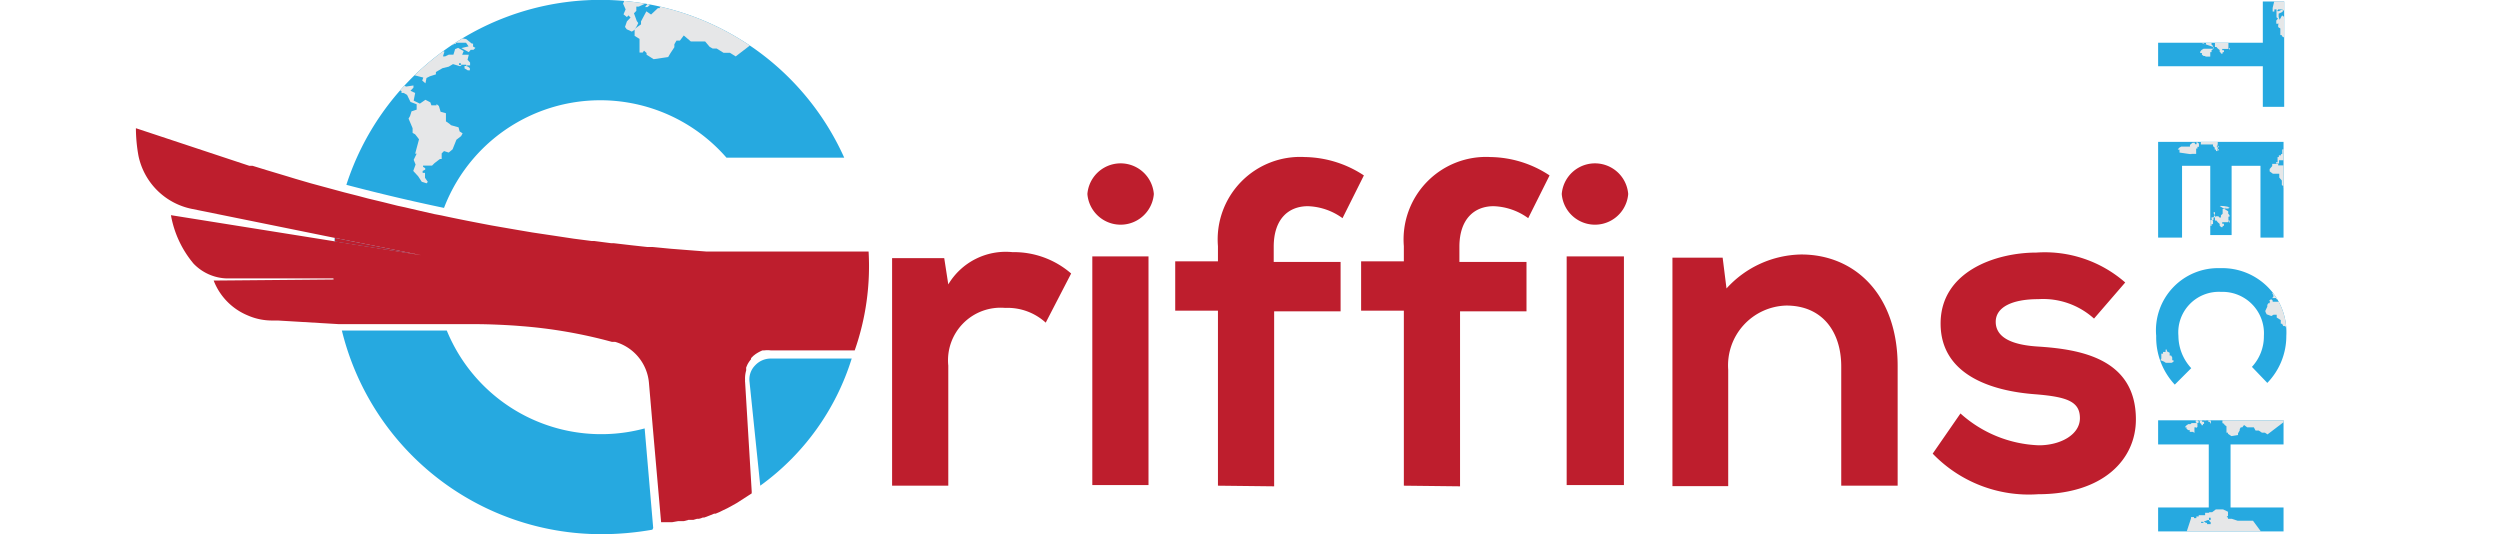 <svg id="Layer_1" data-name="Layer 1" xmlns="http://www.w3.org/2000/svg" xmlns:xlink="http://www.w3.org/1999/xlink" viewBox="0 0 117 25"><defs><style>.cls-1{fill:#26a9e0;}.cls-2{fill:#1b75bb;}.cls-3{clip-path:url(#clip-path);}.cls-4{fill:#e6e7e8;}.cls-5{fill:#be1e2d;}.cls-6{clip-path:url(#clip-path-2);}.cls-7{clip-path:url(#clip-path-3);}.cls-8{clip-path:url(#clip-path-4);}.cls-9{clip-path:url(#clip-path-5);}</style><clipPath id="clip-path"><path class="cls-1" d="M39.51,7.38H34A7.83,7.83,0,0,0,20.78,9.73c-1.53-.32-3.05-.68-4.57-1.08a12.5,12.5,0,0,1,23.3-1.27Z"/></clipPath><clipPath id="clip-path-2"><path class="cls-1" d="M105.9,2V.07h1V5h-1V3.1H101V2Z"/></clipPath><clipPath id="clip-path-3"><path class="cls-1" d="M101,11.12V6.64h5.87v4.48h-1.08V7.76h-1.35V11h-1V7.76h-1.32v3.36Z"/></clipPath><clipPath id="clip-path-4"><path class="cls-1" d="M101.78,18a3.24,3.24,0,0,1-.87-2.28,2.91,2.91,0,0,1,3-3.17A3,3,0,0,1,107,15.72a3.15,3.15,0,0,1-.89,2.2l-.72-.75a2.1,2.1,0,0,0,.56-1.45,1.94,1.94,0,0,0-2-2.06,1.9,1.9,0,0,0-2,2.06,2.24,2.24,0,0,0,.6,1.51Z"/></clipPath><clipPath id="clip-path-5"><path class="cls-1" d="M101,23.75h2.37V20.8H101V19.67h5.87V20.8h-2.48v2.95h2.48v1.12H101Z"/></clipPath></defs><path class="cls-2" d="M19.66,11.94l-4-.64c0-.05,0-.11,0-.16Z"/><path class="cls-2" d="M19.72,13.05l-4.1,0c0-.08,0-.16,0-.25l.72,0,.78,0h.11l.92.05h.32l.6,0Z"/><path class="cls-1" d="M30.53,24.79A13.82,13.82,0,0,1,28.1,25,12.5,12.5,0,0,1,16,15.47l4.91,0a7.81,7.81,0,0,0,9.26,4.58l.4,4.66Z"/><path class="cls-1" d="M39.51,7.38H34A7.83,7.83,0,0,0,20.78,9.73c-1.53-.32-3.05-.68-4.57-1.08a12.5,12.5,0,0,1,23.3-1.27Z"/><g class="cls-3"><path class="cls-4" d="M19.8,1.4l.2.05.07.08.16.08v.07l.26.08v-.1l-.23-.07.07,0V1.49l-.21-.06.28-.11.22.06.06.18.17.05L21,1.54,21,1.6l-.18.1-.19-.05a.59.59,0,0,1,0,.14l.24.06,0-.05.17,0,.05-.09-.1,0,.06-.08h.08l.26.08-.18.09V1.9l.14.06.05-.18.16,0,.26.05.26.21.06,0,0,.14.11.06-.09.09-.13,0h0l-.09.11-.35-.19.34-.08L21.81,2l-.26,0,0,0h0l-.09,0-.13,0v.06l0,0v0h-.11l0,.05-.1,0,0-.12h-.19l-.4.1v.16l.08.09.19.08-.07.22h.1L21,2.56h.22l.08-.26.14-.06.26.15-.07.17.07,0,.24,0-.06.24.06.06.06.07,0,.13h-.16v.05l.05,0,.1.08,0,.1h-.05l-.05,0-.15-.09V3.09h0l.08,0,0-.06-.07,0,0,0h-.18l0-.07,0,0-.09,0,0,0,0,.08.06,0,.07,0h0l-.08.06,0,0L21.2,3,21,3.12l0,0-.29.07-.31.18,0,.11-.28.09-.16.08-.05.25-.15-.13.05-.14-.46-.12-.28,0-.15.16-.09.14,0,.17.18.07L19.35,4v.1l-.14.15.22.1-.07.36.29.14.26-.18.23.12.05.14.24,0,0-.06.11.09.08.27.25.07,0,.18,0,.2.16.11.08.07.35.1.05.19.14.09-.07.13-.22.17-.18.45L21,7.14l-.22-.07-.11.11h0v.26l-.08,0-.25.19-.12.12-.26,0-.16,0,0,.06.1.06,0,.07-.12.06,0,.09.11,0,0,.09,0,.08,0,.06.13.19-.05.07-.23-.07-.17-.26L19.34,8l.11-.3-.09-.22.14-.29-.07,0,.18-.67s-.18-.24-.19-.24l-.11-.06V6l-.19-.45.07-.12.07-.22.24-.08,0-.25-.29-.11-.16-.33-.16-.09-.1,0,0-.09-.13-.06v0l-.32-.18-.08-.24.09-.09-.13-.37,0-.24-.08,0,0,.23.09.27,0,.09-.12-.05L18,3.32,18.13,3,18,2.89l.06-.23a4.08,4.08,0,0,0-.73,1.44"/><path class="cls-4" d="M34.43,2.64l-.27-.17-.3,0-.32-.2-.19,0-.14-.08L33,1.94l-.67,0L32,1.66l-.18.24-.16,0-.1.17,0,.14-.19.29,0,0-.1.17-.68.1-.33-.21,0-.08-.12-.11-.06.09-.15,0,0-.64-.23-.14,0-.29.06-.08L30,1.14,30,1l.25-.47.22.15.32-.3.09,0,0-.06L30.77.15l.11-.21.26-.11.2-.32v0A2.74,2.74,0,0,0,31-.61l-.13.21-.18,0-.19-.1v.15l.19.2-.26,0-.16-.1L30-.1l-.09,0L29.79.1l.19,0L30.22,0h.06V.05l.12.08,0,.12L30.3.33h-.11l.1-.13,0-.07-.4.18-.11,0,0,.2-.11.11.13.36.07.1-.06.13-.12.19-.12.08-.24-.11-.08-.11L29.34,1l.17-.18-.1-.1-.07.08L29.18.67l.1-.23L29.16.17,29.23,0l.11-.12,0-.05-.21-.09,0,.2-.18,0L28.87,0l-.11,0,0-.13,0-.23-.05-.1,2-4.74L38.4-.4Z"/></g><path class="cls-1" d="M39.86,16.78a11.57,11.57,0,0,1-4.28,5.95l-.5-4.84a.93.93,0,0,1,.25-.78,1,1,0,0,1,.74-.33Z"/><path class="cls-5" d="M11.67,7.76l.15,0,.65.2,1,.3.36.11.72.21.48.13,1.07.29.67.17.45.12.71.17.68.17.33.07.73.17.66.15.32.06c.78.17,1.56.32,2.35.47l.46.08.81.14.65.11,1.07.16.86.13.85.11.12,0,.77.1h.12l.86.1.73.08.25,0,.83.08.76.06.9.07.47,0,.61,0,.7,0h.43l.56,0,.84,0h4A11.92,11.92,0,0,1,40,16.4l-3.91,0a1.32,1.32,0,0,0-.34,0h0l-.07,0h0a1.74,1.74,0,0,0-.33.18h0l-.09.07-.11.11,0,.05a1.38,1.38,0,0,0-.17.25l-.06.14,0,.07a.25.25,0,0,1,0,.07,1.35,1.35,0,0,0-.05.45.22.22,0,0,0,0,.08L35.18,23v.09l-.68.44-.23.13h0l-.24.13-.19.09-.16.08-.19.08-.07,0-.22.09h0l-.24.09-.07,0a.7.7,0,0,1-.19.06s-.05,0-.08,0l-.17.05-.13,0-.1,0-.22.06-.27,0-.28.05-.28,0h0l-.23,0L30.55,20l-.18-2.09A2.19,2.19,0,0,0,28.79,16l-.15,0a22.71,22.71,0,0,0-4.27-.74h0c-.58-.05-1.51-.09-2.09-.09H20.71l-4.85,0L13,15h-.23a2.83,2.83,0,0,1-1.18-.24A2.89,2.89,0,0,1,10,13.13l5.63-.05,4.1,0-.66,0-.6,0h-.32l-.92-.05h-.11l-.78,0-.72,0-.38,0-.63,0-.66,0-.51,0-.46,0h-.31l-.31,0-.42,0h-.77l-.57,0a2.25,2.25,0,0,1-1.54-.69A4.83,4.83,0,0,1,8,10.07l7.7,1.23,4,.64-4-.8L9,9.78A3.2,3.2,0,0,1,6.48,7.29,7.4,7.4,0,0,1,6.36,6"/><path class="cls-5" d="M15.68,11.14s0,.11,0,.16l4,.64ZM19.06,13l-.6,0h-.32l-.92-.05h-.11l-.78,0-.72,0c0,.09,0,.17,0,.25l4.1,0Z"/><path class="cls-5" d="M44.19,12.08l.19,1.23a3.13,3.13,0,0,1,3-1.51,4.09,4.09,0,0,1,2.75,1L48.94,15.1a2.65,2.65,0,0,0-1.9-.69,2.46,2.46,0,0,0-2.66,2.7v5.62H41.75V12.08Z"/><path class="cls-5" d="M54,9.08a1.56,1.56,0,0,1-3.11,0A1.56,1.56,0,0,1,54,9.08ZM51.12,12v10.7h2.63V12Z"/><path class="cls-5" d="M57,22.73V14.54H55V12.23h2v-.71a3.86,3.86,0,0,1,4.07-4.17,5.14,5.14,0,0,1,2.76.86l-1,2a2.91,2.91,0,0,0-1.62-.56c-.91,0-1.6.6-1.6,1.9v.71h3.13v2.31H59.63v8.19Z"/><path class="cls-5" d="M65.7,22.73V14.54h-2V12.23h2v-.71a3.86,3.86,0,0,1,4.06-4.17,5.12,5.12,0,0,1,2.76.86l-1,2a2.91,2.91,0,0,0-1.62-.56c-.9,0-1.6.6-1.6,1.9v.71h3.14v2.31H68.33v8.19Z"/><path class="cls-5" d="M76.2,9.08a1.56,1.56,0,0,1-3.11,0A1.56,1.56,0,0,1,76.2,9.08ZM73.32,12v10.7H76V12Z"/><path class="cls-5" d="M86.17,22.73V17.15c0-1.62-.88-2.85-2.57-2.85a2.8,2.8,0,0,0-2.72,3v5.45H78.27V12.06h2.35l.18,1.44a4.82,4.82,0,0,1,3.5-1.59c2.5,0,4.51,1.87,4.51,5.22v5.6Z"/><path class="cls-5" d="M98,14.91A3.55,3.55,0,0,0,95.4,14c-1.26,0-2,.39-2,1.06s.63,1.08,2,1.16c2,.13,4.56.58,4.56,3.41,0,1.88-1.54,3.5-4.58,3.5a6.24,6.24,0,0,1-4.93-1.9l1.3-1.88a5.79,5.79,0,0,0,3.67,1.49c1,0,1.92-.49,1.92-1.27s-.6-1-2.11-1.12c-2-.15-4.41-.89-4.41-3.31s2.55-3.32,4.49-3.32a5.71,5.71,0,0,1,4.15,1.4Z"/><path class="cls-1" d="M105.9,2V.07h1V5h-1V3.1H101V2Z"/><g class="cls-6"><path class="cls-4" d="M104.28,1.76v.06l0,0v.06h0V2h0V1.91l0,0h0V1.85l.06.07V2l-.05,0v.06l0,0,0,0,0,0V2h0v.08h0v.06h0v0h0v.11l0,0h0v0h.06l0,0v.08l0,.1v0h0v0l0,0v0h0l0,0,0-.12,0,.09,0,0V2.34h0l0,0v0h0v0h0v0h0v0h0l0,0-.07-.11h0l0,0v.06H104v0l0,0,0,.06h.08l0,0v.09h-.06v0l0,.07h-.08v0h0v0h0v.06h0v0h0V2.48h0v0h0v0h0v0h0v0h0v0h0v0h0l0,0h0v0l-.06-.06h0l0-.08-.09-.07h0l-.06-.07,0,0h-.07l0-.06h0V1.82l0-.08-.06,0h0l0,0v.07l.07.09h0l-.06,0v.08h-.11v.11l.07.06V2.2l0,0V2.3h0l0,0-.07.05v.09l0,0h-.06l0,0v.15l0,0v.06h0l-.08,0h-.15l0-.05V2.62l0,0h0l-.08,0,0,0-.08-.06,0,0,0-.08v0h0v0h0l0,0,0,0v0h-.08l0,.06h0V2.42l.06-.08.1-.06h.09l.06,0h.1v0h.21l0-.08v0h0L103,2h.12l.05.07.07,0v-.1l.08-.08V1.76h0V1.72h0l0-.11.06-.05,0,0,.1-.08.08,0v0h-.07l-.07.05h0v0l.08-.06h.1l0-.06h.07a1.15,1.15,0,0,0-.49-.08"/><path class="cls-4" d="M108.62,1.73l-.12-.07h-.14l-.15-.1-.08,0-.07,0L108,1.4h-.31l-.15-.12-.08.11-.07,0-.05.08v.06l-.08.14v0l0,.07-.31.05-.16-.1v0l0-.05,0,0-.07,0,0-.31-.1-.06V1.15l0,0,.06-.08V.94l.12-.22.1.07.14-.14,0,0,0,0-.06,0,0-.11.12,0,.09-.15v0l-.18,0,0,.1h-.09l-.09,0V.34l.08.1-.12,0-.07,0-.1,0h0l-.05.08.08,0,.12-.06h0v0l.06,0V.61l0,0h0l0-.06v0l-.19.09,0,0,0,.1,0,.05.06.17,0,0,0,.06,0,.09-.06,0-.11,0,0-.05,0-.1.08-.09,0,0,0,0-.07-.06,0-.11,0-.13,0-.07,0-.06,0,0-.1,0,0,.1-.08,0,0,0,0,0,0-.06,0-.11,0,0L106.93-2,110.45.3Z"/></g><path class="cls-1" d="M101,11.12V6.64h5.87v4.48h-1.08V7.76h-1.35V11h-1V7.76h-1.32v3.36Z"/><g class="cls-7"><path class="cls-4" d="M104.28,9.89V10l0,0v0h0v.09l0,0v-.07h0V10l.06.07v.07l-.05,0v.05l0,0,0,0,0,0v-.06h0v.08h0v.05h0v0h0v.11l0-.05h0v0h.06l0,.05v.08l0,.1v0h0v0l0,0v0h0l0-.13,0,.1,0,0v-.08h0l0,0v0h0v0h0v0h0l0,0-.07-.11h0l0,0v.07H104v0l0,0,0,.07h.08l0,0v.1h-.06v0l0,.06h-.08v0h0v0h0v.06h0v0h0v-.07h0v0h0v0h0v0h0v0h0v0h0l0,0h0v0l-.06-.06h0l0-.08-.09-.08h0l-.06-.08,0,0h-.07l0-.05h0V10l0-.07-.06,0h0l0,0v.06l.07.1h0l-.06,0v.08h-.11v.1l.07.06v.08l0,0v.08h0l0,0-.07,0v.08l0,0h-.06l0,.06v.15l0,0v0h0l-.08,0h-.15l0,0v-.08l0,0h0l-.08,0h0l-.08-.06,0,0,0-.08v-.05h0v0h0l0,0,0,0v0h-.08l0,.06h0v-.08l.06-.07.1-.07h.09l.06-.05h.1v0h.21l0-.08v0h0l.11-.1h.12l.05.06h.07v-.1l.08-.08V9.9h0v0h0l0-.12.06,0h0l.1-.07.08,0v0l-.07,0-.07.05h0v0l.08,0h.1l0-.05h.07a1.32,1.32,0,0,0-.49-.07"/><path class="cls-4" d="M103.78,6.35V6.5h0v.08h0V6.5l0,0h0V6.44l.06.08v.07l0,0v.06l0,0v0l0,0V6.63h-.05v.08h0v0h0v0h0v.11l0,0h0v0h0l0,0V7l0,.1v0h0v0l0,0v0h0l0-.13.05.1,0,0V6.93h0l0,0v0h0v0h0v0h0l0-.06-.07-.11,0,0,0,0v.06h-.08v0l.06,0,0,.07h.09l0,0,0,.09h-.06V7l0,.07h-.07l0,0v0h0V7.1h0v0l0,0h0v0l0-.06h0v0h0v0h0V7h0l0,0h0V7h0V7h0l0,0h0v0l-.06,0h0l0-.09-.08-.07h0l0-.08,0,0H103l0-.06h0V6.41l0-.07-.07,0h0l0,0v.06l.07.09h0l-.06,0v.07l-.11,0v.1l.08.06,0,.08,0,0v.07h0l0,0-.07,0v.08l0,0h-.06l0,.06v.14l0,0,0,.05h0l-.07,0h-.15l0,0V7.21l0,0h0l-.08,0,0,0L102,7.14l0,0,0-.07V7h0V7h0l0,0,0,0v0h-.08l0,0h0V7l.06-.08.1-.06h.1l0,0,.1,0v0h.21l0-.08v0h0l.12-.1h.11l0,.07h.08v-.1l.08-.08V6.36h0V6.31h0l0-.11.06,0,0,0,.09-.08h.08v0h-.08l-.07.06h0v0L103,6h.1l0,0h.07a1.15,1.15,0,0,0-.49-.08"/><path class="cls-4" d="M106.86,8.8V8.71l-.07-.05,0-.11,0,0v0l0-.1-.12-.14V8.13h-.09l0,0h-.06l0,0-.09,0h-.06l-.15-.11,0-.11h0v0h0l0,0,.12-.14V7.67l.06,0h.08l0,0,.14,0,0,.07h.16v0l.07,0,.07,0,.1,0h0l-.06-.09h-.07l0,0V7.39l0,0V7.5l-.06,0v0l-.06,0h-.07l0,0,.07,0h0v0l0,0h0l0,0h0v0l-.11,0v0l0,.05h0l0,.1v0h-.14l0-.06v0l0,0h.07v0h0V7.35l.06,0,0-.08h.1l0-.06,0,0,0,0h0l0,0,0,0,.06,0V7l1.32-.5L108.22,9Z"/></g><path class="cls-1" d="M101.78,18a3.24,3.24,0,0,1-.87-2.28,2.91,2.91,0,0,1,3-3.17A3,3,0,0,1,107,15.72a3.15,3.15,0,0,1-.89,2.2l-.72-.75a2.1,2.1,0,0,0,.56-1.45,1.94,1.94,0,0,0-2-2.06,1.9,1.9,0,0,0-2,2.06,2.24,2.24,0,0,0,.6,1.51Z"/><g class="cls-8"><path class="cls-4" d="M100.34,16.61l0-.06,0,0,0-.05h0l0-.08h0l0,.07v0h0l0,.07,0-.09,0-.07.06,0,0-.05,0,0,0,0,0,.06,0,.06h0l0-.08h0v-.06h0l0,0,0,0v0l0-.08,0,.06h0l0-.05,0,0v-.05l0-.08.07-.07,0,0h0l0,0,0,0,0,0h0l0,0-.07.11V16l0,0,0,.08h0l0,0v0h0v0h0v0h0v.06l0,.13h0l0,0,0-.05.07,0v0l0,0v-.07l-.08,0,0-.05.05-.08.06,0V16l.07,0h0l0,0,0,0v0h0l0,0,0,0,0,0h0v0l0,0h0v0h0v0h0v0h0v.05h0l0,0v0h0l0,0h0v0l0,.07h0v.09l0,.1,0,0,0,.09,0,.05.07,0,0,0,0,0-.06.15v.08L101,17l0,0h0l0,0,0-.12h0l0,.05,0-.06.1,0,.05-.09,0-.09,0-.07h0l0-.07h0l0,0,.08,0,0-.08h.06l.06,0,0,0,0,0,0-.11h.06l0,0,0,0,0,.08.13.07,0,.06,0,.07,0,0h0l.07,0,0,0,.05.09,0,0v.13h0l0,0h0l0,0h0v0h0l0,0h0l.06,0,0,0,0,.07-.09.05-.11,0-.09,0-.07,0-.09-.06,0,0-.2-.08-.08.06,0,0h0l-.14.05,0,0-.07,0,0-.08-.07,0,0,.09-.11,0,0,.05,0,0,0,0,0,0h0l-.06.09-.08,0,0,0-.12,0-.07,0v0h.07l.09,0,0,0,0,0h-.1l-.09,0,0,0-.07,0a1.21,1.21,0,0,0,.43.27"/><path class="cls-4" d="M107,15.36l-.05-.1-.09,0-.06-.11-.06,0,0-.05v-.12l-.19-.12,0-.13-.09,0,0,0-.06,0,0,0-.1.06h0l0,0-.22-.08-.06-.12,0,0,0-.05,0,0,0,0,.09-.19,0-.08.05-.08,0,0,.06,0,0-.05.14-.1,0,.08.14,0h0l0,0,.06,0h.1l.11-.06h0l-.09-.09-.08,0,0,0,0-.06,0,0,0,.09-.08,0,0-.05-.08,0h0l-.06,0,0,0h.1l0,0,0,0h0l0,0,0,0v0h-.15l0,0,0,.07h0l0,.13v0l0,0-.07,0h0l-.06-.08v0l.06-.05.07,0v0h0l0-.07.06-.05v-.1l0,0,0,0h0l-.05-.06,0,0,0,0h0l0,0v0l.05-.06v0l1.36-1.06,1.42,2.7Z"/></g><path class="cls-1" d="M101,23.75h2.37V20.8H101V19.67h5.87V20.8h-2.48v2.95h2.48v1.12H101Z"/><g class="cls-9"><path class="cls-4" d="M103.29,19.32v.15h0v.09l0,0v-.07h0v-.07l.06.07v.07l0,0v0l0,0v0l0,0v-.06h0v.08h0v.05h0v0h0v.11l0-.05h0v.05h.06l0,0,0,.08,0,.1v0h0v0l0,0v-.05h0l0-.13.06.1,0,0,0-.08h0l0,0v0h0v0h0v0h0l0-.05-.07-.11h0l0,0v.07H103v0l.06,0,0,.07h.09l0,0,0,.1h-.05v0l0,.06h-.07v0l0,0h0v-.05h0v0l0,0h0v0h0v-.07h0l0,0h0v0h0v0h0v0h0V20h0l0,0h0v0l0-.06h0l0-.08-.08-.08h0l0-.08,0,0h-.08l0-.05h.05v-.16l0-.07-.06,0h-.05l0,0v.06l.06.1h0l0,0v.08h-.11l0,.1.08.06v.08l0,0v.08h0l0,0-.07.05V20l0,0h-.07v.21l0,0,0,.05h0l-.07-.05h-.15l0,0v-.08l0,0h0l-.07,0h0l-.08-.06,0,0,0-.08V20h0v0h0l0,0,0,0v0h-.08l0,.06h0V20l.06-.08.1-.07h.1l.06-.05h.1v0h.22l0-.08v0h0l.11-.1h.11l.05.06h.08v-.1l.08-.08,0-.06v0h0v0h0l0-.12.07,0h0l.1-.07.07,0v0l-.07,0-.07.05h0v0l.08-.05h.1l0-.05h.07a1.38,1.38,0,0,0-.5-.07"/><path class="cls-4" d="M106.12,20.33l-.12-.08h-.14l-.15-.1-.08,0-.07,0-.08-.15-.31,0-.15-.11-.08.11h-.07l-.05.08v.06l-.08.14v0l0,.08-.31.05-.16-.11v0l0-.05,0,0-.07,0,0-.3-.1-.07v-.14l0,0,.06-.08v-.09l.12-.22.1.07.14-.14,0,0,0,0-.06,0,0-.11.12,0,.09-.15v0l-.18,0,0,.1h-.09l-.09,0v.06l.08.1-.12,0-.07,0-.1,0h0l-.05.08.08,0,.12-.06h0v0l.06,0v.06l0,0h0l0-.06v0l-.19.08,0,0,0,.1,0,.05.06.17,0,0,0,.07,0,.08-.06,0-.11-.05,0-.05,0-.1.08-.08,0-.05,0,0-.07-.06,0-.11,0-.13,0-.07,0-.06,0,0-.1-.05,0,.1-.08,0,0,0,0,0,0-.06,0-.11,0,0,.93-2.23L108,18.9Z"/><path class="cls-4" d="M105.44,24.37h-.14l-.11,0H105l-.06,0h-.07l-.15,0-.27-.09h-.18l0-.07-.05,0v-.05l.05,0V24h0v-.05l-.23-.11h-.27v0h-.07l-.17.13h-.13l-.06.06v.08l0,0,0,.12h.12l0,.1,0,0v0h-.07v.05l.07.06v.09h0l-.17,0v-.06l-.06,0h-.1l0,0,.13,0-.09,0h-.09l-.07,0,0,0v-.05l.08,0,.06.06h.1l0,0v0l0,0v0h0l-.12-.09h0l.06,0v0l.13-.05h.06V24l0,0h-.18l0,.05,0,.06H103v0h-.1l0,.06-.11,0v.08h-.11l0-.05h-.08v0h-.06l0,0,0,.06h0l-.4,1.22,4.17.07Z"/></g></svg>